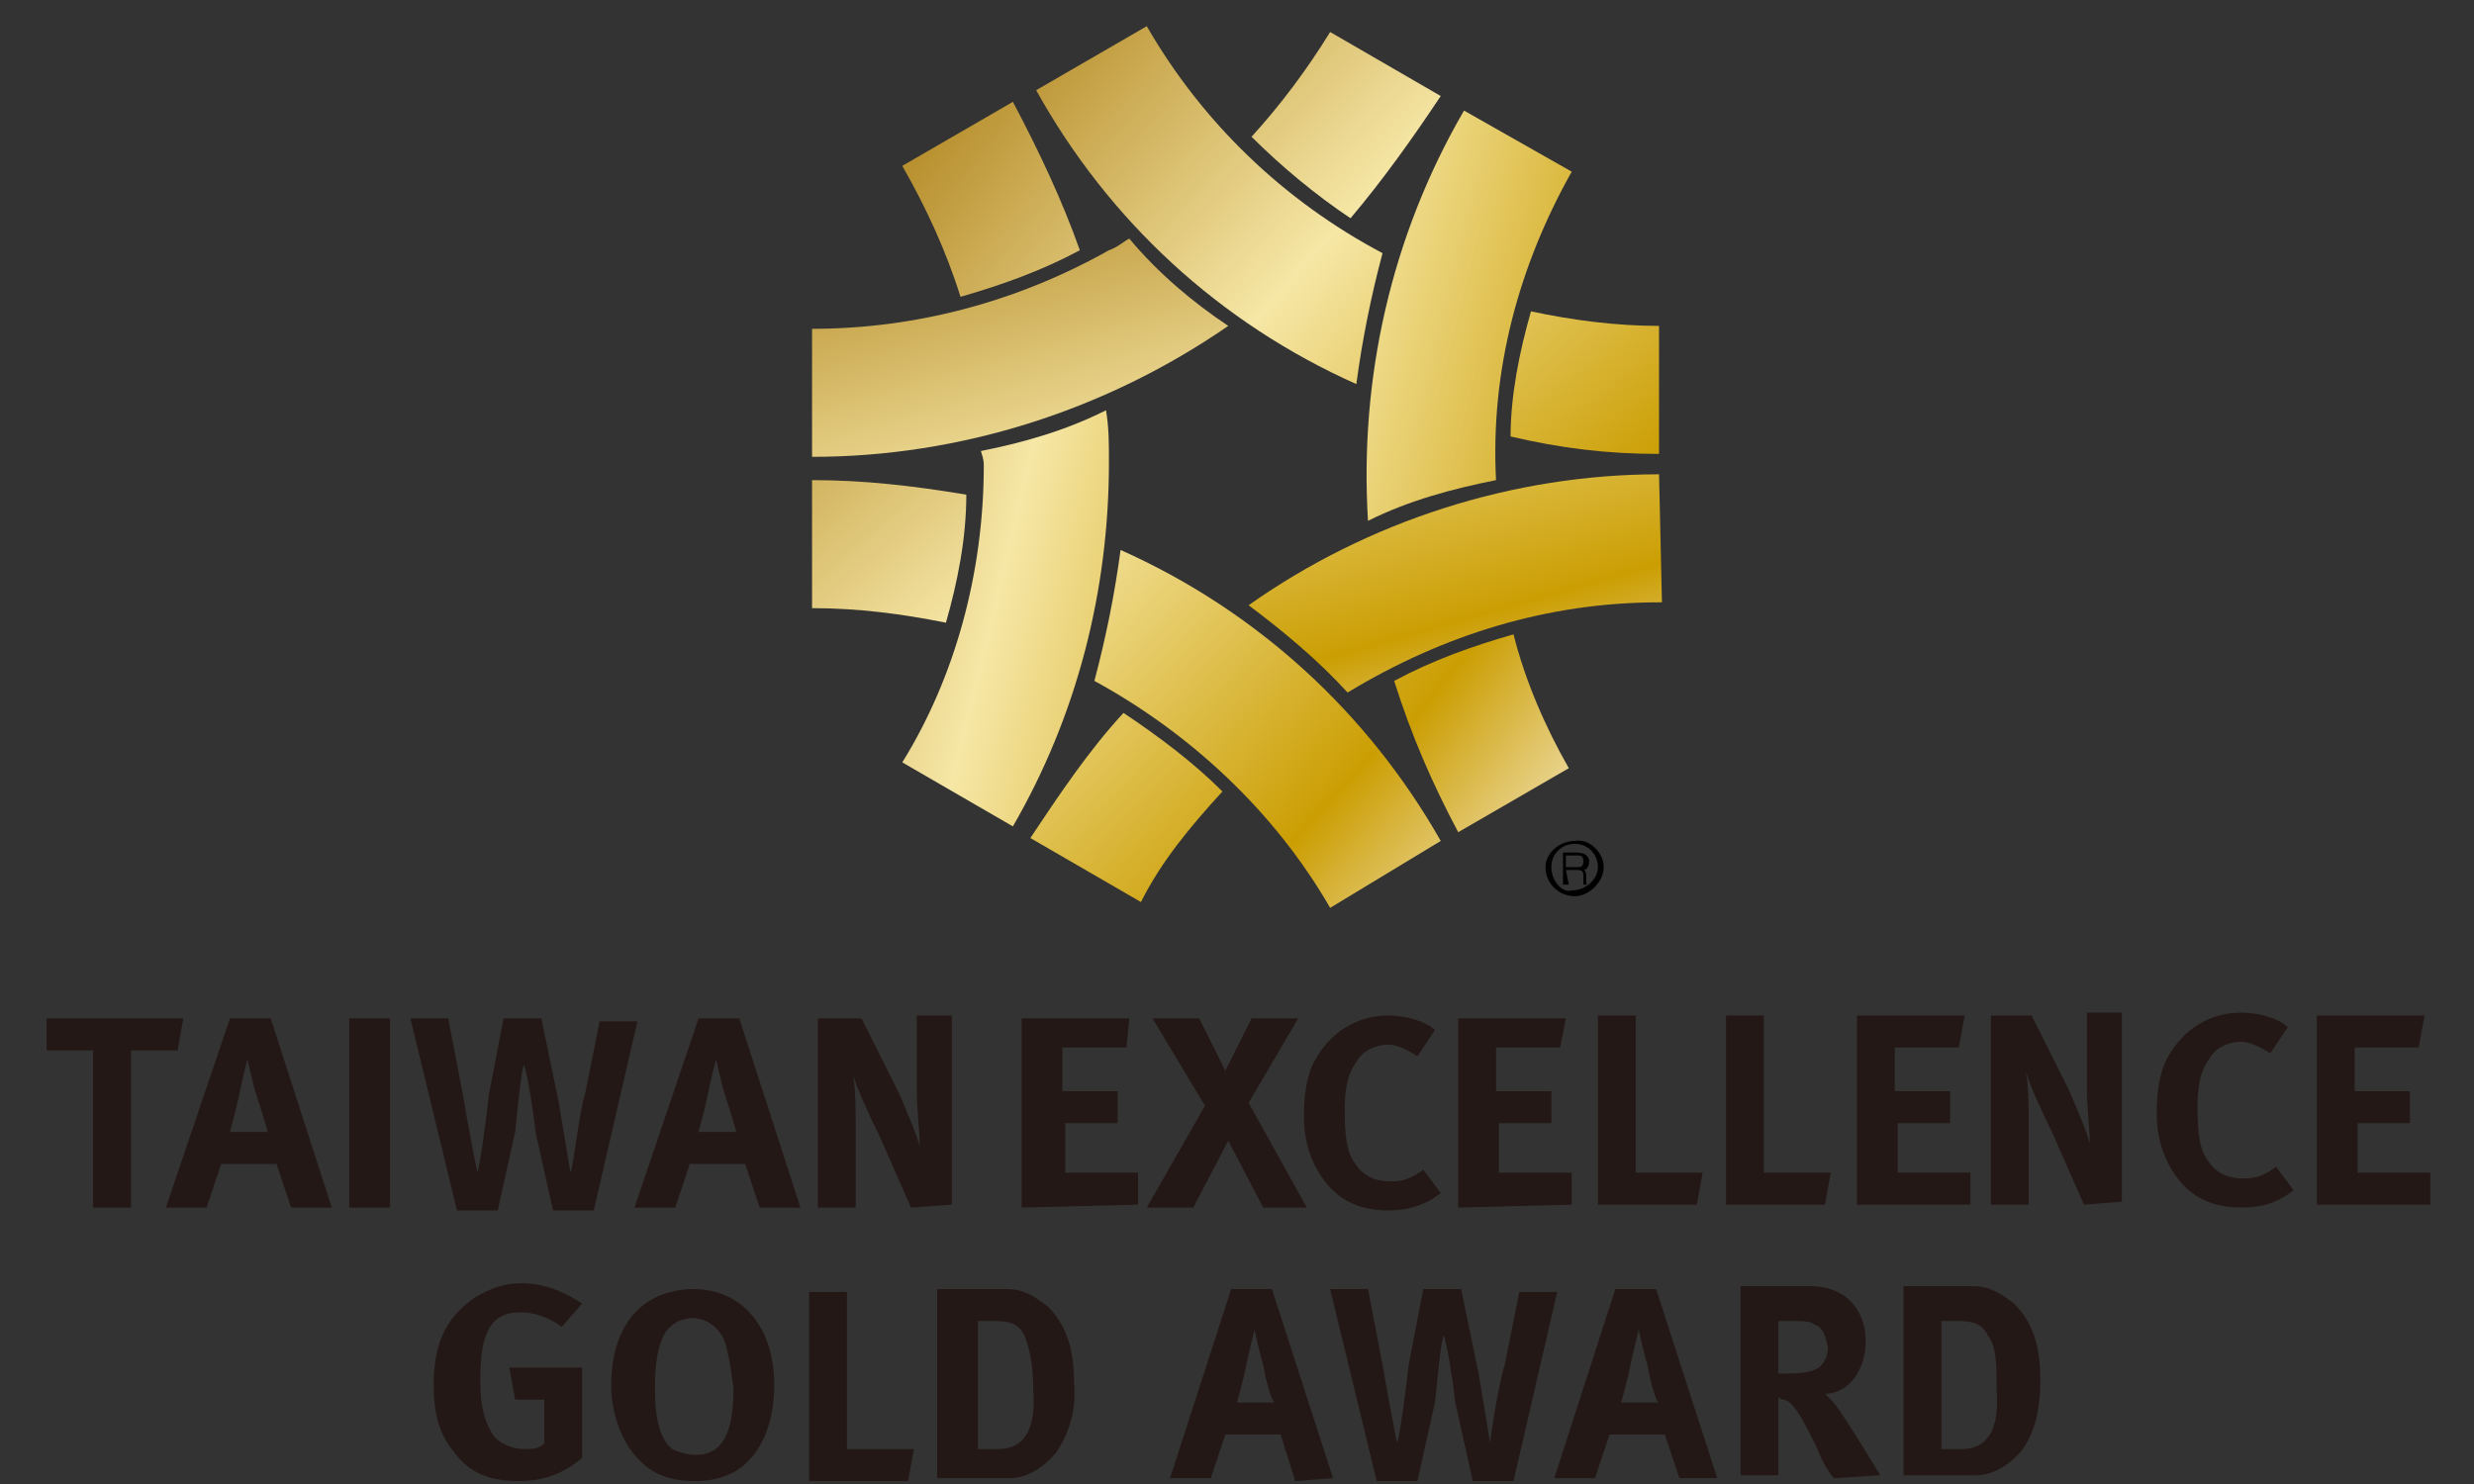 <?xml version="1.0" encoding="utf-8"?>
<!-- Generator: Adobe Illustrator 19.2.1, SVG Export Plug-In . SVG Version: 6.00 Build 0)  -->
<svg version="1.1" id="圖層_1" xmlns="http://www.w3.org/2000/svg" xmlns:xlink="http://www.w3.org/1999/xlink" x="0px" y="0px"
	 viewBox="0 0 85 51" style="enable-background:new 0 0 85 51;" xml:space="preserve">
<rect x="0" y="0" width="85" height="51" fill="#333333" stroke="none"/>
<style type="text/css">
	.st0{fill:url(#SVGID_1_);}
	.st1{fill:url(#SVGID_2_);}
	.st2{fill:url(#SVGID_3_);}
	.st3{fill:url(#SVGID_4_);}
	.st4{fill:url(#SVGID_5_);}
	.st5{fill:url(#SVGID_6_);}
	.st6{fill:url(#SVGID_7_);}
	.st7{fill:url(#SVGID_8_);}
	.st8{fill:url(#SVGID_9_);}
	.st9{fill:url(#SVGID_10_);}
	.st10{fill:url(#SVGID_11_);}
	.st11{fill:url(#SVGID_12_);}
	.st12{fill:#231815;}
</style>
<g>
	
		<linearGradient id="SVGID_1_" gradientUnits="userSpaceOnUse" x1="-397.648" y1="-153.432" x2="-392.726" y2="-148.422" gradientTransform="matrix(5.552 0 0 5.237 2246.427 801.512)">
		<stop  offset="0" style="stop-color:#B99130"/>
		<stop  offset="0.321" style="stop-color:#F6E7A6"/>
		<stop  offset="0.674" style="stop-color:#CB9E03"/>
		<stop  offset="0.875" style="stop-color:#F6EAC9"/>
		<stop  offset="1" style="stop-color:#D8AA4B"/>
	</linearGradient>
	<path class="st0" d="M57,15.6v-4.4c-1.5,0-3-0.2-4.4-0.5c-0.4,1.4-0.7,2.9-0.7,4.3C53.6,15.4,55.2,15.6,57,15.6z"/>
	
		<linearGradient id="SVGID_2_" gradientUnits="userSpaceOnUse" x1="-444.219" y1="-172.117" x2="-442.08" y2="-170.138" gradientTransform="matrix(12.781 0 0 13.266 5713.314 2284.337)">
		<stop  offset="0" style="stop-color:#B99130"/>
		<stop  offset="0.321" style="stop-color:#F6E7A6"/>
		<stop  offset="0.674" style="stop-color:#CB9E03"/>
		<stop  offset="0.875" style="stop-color:#F6EAC9"/>
		<stop  offset="1" style="stop-color:#D8AA4B"/>
	</linearGradient>
	<path class="st1" d="M39.4,0.9l-3.8,2.2c2.5,4.5,6.3,8,11,10.1c0.2-1.5,0.5-3,0.9-4.5C44.1,6.9,41.3,4.2,39.4,0.9z"/>
	
		<linearGradient id="SVGID_3_" gradientUnits="userSpaceOnUse" x1="-407.466" y1="-160.123" x2="-403.257" y2="-156.458" gradientTransform="matrix(6.494 0 0 7.16 2678.015 1151.489)">
		<stop  offset="0" style="stop-color:#B99130"/>
		<stop  offset="0.321" style="stop-color:#F6E7A6"/>
		<stop  offset="0.674" style="stop-color:#CB9E03"/>
		<stop  offset="0.875" style="stop-color:#F6EAC9"/>
		<stop  offset="1" style="stop-color:#D8AA4B"/>
	</linearGradient>
	<path class="st2" d="M34.8,3.5L31,5.7c0.8,1.4,1.5,2.9,2,4.5c1.4-0.4,2.8-0.9,4.1-1.6C36.5,6.9,35.7,5.2,34.8,3.5L34.8,3.5z"/>
	
		<linearGradient id="SVGID_4_" gradientUnits="userSpaceOnUse" x1="-419.813" y1="-174.208" x2="-416.254" y2="-172.493" gradientTransform="matrix(7.681 0 0 15.303 3250.174 2677.541)">
		<stop  offset="0" style="stop-color:#B99130"/>
		<stop  offset="0.321" style="stop-color:#F6E7A6"/>
		<stop  offset="0.674" style="stop-color:#CB9E03"/>
		<stop  offset="0.875" style="stop-color:#F6EAC9"/>
		<stop  offset="1" style="stop-color:#D8AA4B"/>
	</linearGradient>
	<path class="st3" d="M33.8,16c0,3.7-1,7.3-2.8,10.2l3.8,2.2c2.2-3.8,3.3-8.1,3.3-12.5c0-0.7,0-1.2-0.1-1.8
		c-1.4,0.7-2.8,1.1-4.3,1.4C33.8,15.8,33.8,15.9,33.8,16L33.8,16z"/>
	
		<linearGradient id="SVGID_5_" gradientUnits="userSpaceOnUse" x1="-410.014" y1="-162.907" x2="-405.78" y2="-159.266" gradientTransform="matrix(6.458 0 0 7.21 2678.9 1180.506)">
		<stop  offset="0" style="stop-color:#B99130"/>
		<stop  offset="0.321" style="stop-color:#F6E7A6"/>
		<stop  offset="0.674" style="stop-color:#CB9E03"/>
		<stop  offset="0.875" style="stop-color:#F6EAC9"/>
		<stop  offset="1" style="stop-color:#D8AA4B"/>
	</linearGradient>
	<path class="st4" d="M50.1,28.6l3.8-2.2c-0.8-1.4-1.5-3-1.9-4.6c-1.4,0.4-2.8,0.9-4.1,1.6C48.5,25.3,49.2,26.9,50.1,28.6z"/>
	
		<linearGradient id="SVGID_6_" gradientUnits="userSpaceOnUse" x1="-420.84" y1="-174.173" x2="-417.3" y2="-172.443" gradientTransform="matrix(7.724 0 0 15.166 3287.831 2640.847)">
		<stop  offset="0" style="stop-color:#B99130"/>
		<stop  offset="0.321" style="stop-color:#F6E7A6"/>
		<stop  offset="0.674" style="stop-color:#CB9E03"/>
		<stop  offset="0.875" style="stop-color:#F6EAC9"/>
		<stop  offset="1" style="stop-color:#D8AA4B"/>
	</linearGradient>
	<path class="st5" d="M54,5.9l-3.7-2.1C47.8,8.1,46.7,13,47,17.9c1.4-0.7,2.9-1.1,4.4-1.4C51.2,12.7,52.2,9.1,54,5.9z"/>
	
		<linearGradient id="SVGID_7_" gradientUnits="userSpaceOnUse" x1="-415.234" y1="-161.491" x2="-411.359" y2="-157.735" gradientTransform="matrix(7.054 0 0 6.989 2952.772 1142.235)">
		<stop  offset="0" style="stop-color:#B99130"/>
		<stop  offset="0.321" style="stop-color:#F6E7A6"/>
		<stop  offset="0.674" style="stop-color:#CB9E03"/>
		<stop  offset="0.875" style="stop-color:#F6EAC9"/>
		<stop  offset="1" style="stop-color:#D8AA4B"/>
	</linearGradient>
	<path class="st6" d="M38.6,24.5c-1.2,1.3-2.2,2.8-3.2,4.3l3.8,2.2c0.7-1.4,1.7-2.6,2.8-3.8C41,26.2,39.8,25.3,38.6,24.5z"/>
	
		<linearGradient id="SVGID_8_" gradientUnits="userSpaceOnUse" x1="-450.983" y1="-164.74" x2="-449.191" y2="-161.451" gradientTransform="matrix(15.254 0 0 7.977 6913.092 1317.204)">
		<stop  offset="0" style="stop-color:#B99130"/>
		<stop  offset="0.321" style="stop-color:#F6E7A6"/>
		<stop  offset="0.674" style="stop-color:#CB9E03"/>
		<stop  offset="0.875" style="stop-color:#F6EAC9"/>
		<stop  offset="1" style="stop-color:#D8AA4B"/>
	</linearGradient>
	<path class="st7" d="M57,16.3c-5,0-10,1.6-14.1,4.5c1.2,0.9,2.4,1.9,3.4,3c3.3-2,6.9-3.1,10.7-3.1h0.1L57,16.3L57,16.3z"/>
	
		<linearGradient id="SVGID_9_" gradientUnits="userSpaceOnUse" x1="-397.41" y1="-151.81" x2="-392.589" y2="-146.803" gradientTransform="matrix(5.671 0 0 5.242 2278.028 808.803)">
		<stop  offset="0" style="stop-color:#B99130"/>
		<stop  offset="0.321" style="stop-color:#F6E7A6"/>
		<stop  offset="0.674" style="stop-color:#CB9E03"/>
		<stop  offset="0.875" style="stop-color:#F6EAC9"/>
		<stop  offset="1" style="stop-color:#D8AA4B"/>
	</linearGradient>
	<path class="st8" d="M27.9,16.5v4.4c1.6,0,3.1,0.2,4.6,0.5c0.4-1.4,0.7-2.9,0.7-4.4C31.4,16.7,29.7,16.5,27.9,16.5L27.9,16.5z"/>
	
		<linearGradient id="SVGID_10_" gradientUnits="userSpaceOnUse" x1="-445.108" y1="-172.843" x2="-442.973" y2="-170.855" gradientTransform="matrix(12.801 0 0 13.198 5725.115 2291.037)">
		<stop  offset="0" style="stop-color:#B99130"/>
		<stop  offset="0.321" style="stop-color:#F6E7A6"/>
		<stop  offset="0.674" style="stop-color:#CB9E03"/>
		<stop  offset="0.875" style="stop-color:#F6EAC9"/>
		<stop  offset="1" style="stop-color:#D8AA4B"/>
	</linearGradient>
	<path class="st9" d="M49.5,28.9c-2.5-4.4-6.3-7.9-11-10c-0.2,1.5-0.5,3-0.9,4.5c3.3,1.8,6.2,4.5,8.1,7.8l0,0L49.5,28.9L49.5,28.9
		L49.5,28.9z"/>
	<g>
		
			<linearGradient id="SVGID_11_" gradientUnits="userSpaceOnUse" x1="-450.47" y1="-163.267" x2="-448.691" y2="-160.007" gradientTransform="matrix(15.37 0 0 8.052 6952.947 1322.51)">
			<stop  offset="0" style="stop-color:#B99130"/>
			<stop  offset="0.321" style="stop-color:#F6E7A6"/>
			<stop  offset="0.674" style="stop-color:#CB9E03"/>
			<stop  offset="0.875" style="stop-color:#F6EAC9"/>
			<stop  offset="1" style="stop-color:#D8AA4B"/>
		</linearGradient>
		<path class="st10" d="M38.8,8.2c-0.2,0.1-0.4,0.3-0.7,0.4c-3.2,1.8-6.7,2.7-10.2,2.7v4.4c5.1,0,10.1-1.6,14.3-4.5
			C41,10.4,39.8,9.4,38.8,8.2L38.8,8.2z"/>
		
			<linearGradient id="SVGID_12_" gradientUnits="userSpaceOnUse" x1="-413.01" y1="-159.827" x2="-409.069" y2="-156.017" gradientTransform="matrix(6.935 0 0 6.887 2903.508 1098.088)">
			<stop  offset="0" style="stop-color:#B99130"/>
			<stop  offset="0.321" style="stop-color:#F6E7A6"/>
			<stop  offset="0.674" style="stop-color:#CB9E03"/>
			<stop  offset="0.875" style="stop-color:#F6EAC9"/>
			<stop  offset="1" style="stop-color:#D8AA4B"/>
		</linearGradient>
		<path class="st11" d="M46.4,7.5c1.1-1.3,2.1-2.7,3.1-4.2l-3.8-2.2C44.9,2.4,44,3.6,43,4.7C44,5.7,45.2,6.7,46.4,7.5L46.4,7.5z"/>
	</g>
	<g>
		<path d="M53.8,29.4h0.4c0.1,0,0.2,0,0.2,0.2c0,0.2-0.1,0.2-0.2,0.2h-0.4V29.4z M53.8,29.9h0.4c0.2,0,0.2,0.1,0.2,0.2
			c0,0,0,0.2,0,0.3h0.2l0,0c-0.1,0-0.1,0-0.1-0.1v-0.2c0-0.2-0.1-0.2-0.1-0.2c0.1,0,0.2-0.1,0.2-0.3c0-0.2-0.2-0.3-0.4-0.3h-0.5v1.1
			h0.2L53.8,29.9L53.8,29.9L53.8,29.9z"/>
		<path d="M53.1,29.8c0,0.6,0.5,1,1,1s1-0.5,1-1s-0.5-1-1-0.9C53.6,28.9,53.1,29.3,53.1,29.8z M53.3,29.8c0-0.5,0.4-0.8,0.8-0.8
			c0.5,0,0.8,0.4,0.8,0.8s-0.4,0.8-0.9,0.8C53.7,30.7,53.3,30.3,53.3,29.8z"/>
	</g>
</g>
<g>
	<g>
		<path class="st12" d="M20.4,41.6l-1.4,0l-0.6-2.7c-0.1-0.9-0.3-2.1-0.4-2.3c-0.1,0.2-0.2,1.4-0.3,2.3l-0.6,2.7l-1.4,0L14.1,35
			l1.3,0l0.5,2.6c0.2,1.2,0.5,2.7,0.5,2.7c0.1-0.3,0.3-1.8,0.4-2.7l0.5-2.6l1.3,0l0.6,2.9c0.1,0.6,0.4,2.4,0.4,2.4
			c0.1-0.2,0.3-2.1,0.5-2.7l0.5-2.5l1.3,0L20.4,41.6z"/>
		<path class="st12" d="M6.1,36.1l-1.6,0l0,5.4l-1.3,0l0-5.4l-1.6,0l0-1.1l4.7,0L6.1,36.1z"/>
		<path class="st12" d="M10,41.5L9.5,40l-1.9,0l-0.5,1.5l-1.4,0L7.9,35l1.4,0l2.1,6.5L10,41.5z M8.8,37.6c-0.1-0.3-0.3-1.2-0.3-1.2
			s-0.2,0.8-0.3,1.3c-0.1,0.5-0.2,0.8-0.3,1.2l1.3,0C9.2,38.9,9,38.2,8.8,37.6z"/>
		<path class="st12" d="M12,41.5l0-6.5l1.4,0l0,6.5L12,41.5z"/>
		<path class="st12" d="M26.1,41.5L25.6,40l-1.9,0l-0.5,1.5l-1.4,0L24,35l1.4,0l2.1,6.5L26.1,41.5z M24.9,37.6
			c-0.1-0.3-0.3-1.2-0.3-1.2s-0.2,0.8-0.3,1.3c-0.1,0.5-0.2,0.8-0.3,1.2l1.3,0C25.3,38.9,25.1,38.2,24.9,37.6z"/>
		<path class="st12" d="M31.3,41.5L30.2,39c-0.4-0.8-0.8-1.7-0.9-2.1c0.1,0.5,0.1,1.3,0.1,1.8l0,2.8l-1.3,0l0-6.5l1.5,0l1.3,2.6
			c0.3,0.7,0.6,1.4,0.7,1.8c0-0.5-0.1-1.3-0.1-1.8l0-2.7l1.2,0l0,6.5L31.3,41.5z"/>
		<path class="st12" d="M35.1,41.5l0-6.5l3.7,0L38.7,36l-2.2,0l0,1.5l1.9,0l0,1.1l-1.8,0l0,1.7l2.5,0l0,1.1L35.1,41.5z"/>
		<path class="st12" d="M43.4,41.5l-1.2-2.3l-1.2,2.3l-1.6,0l2-3.5l-1.8-3l1.6,0l0.9,1.8l0.9-1.8l1.6,0l-1.7,2.9l2,3.6L43.4,41.5z"
			/>
		<path class="st12" d="M47.7,41.6c-0.9,0-1.6-0.3-2.1-0.9c-0.5-0.6-0.8-1.4-0.8-2.3c0-0.8,0.1-1.5,0.4-2c0.5-0.9,1.4-1.5,2.5-1.5
			c0.6,0,1.3,0.2,1.6,0.5l-0.6,0.9c-0.3-0.2-0.7-0.4-1-0.4c-0.4,0-0.9,0.2-1.1,0.6c-0.3,0.4-0.4,0.9-0.4,1.7c0,0.9,0.1,1.4,0.3,1.7
			c0.3,0.5,0.7,0.7,1.3,0.7c0.4,0,0.7-0.1,1.1-0.4l0.6,0.8C49,41.4,48.4,41.6,47.7,41.6z"/>
		<path class="st12" d="M50.1,41.5l0-6.5l3.7,0L53.6,36l-2.2,0l0,1.5l1.9,0l0,1.1l-1.8,0l0,1.7l2.5,0l0,1.1L50.1,41.5z"/>
		<path class="st12" d="M58.3,41.4l-3.4,0l0-6.5l1.3,0l0,5.4l2.3,0L58.3,41.4z"/>
		<path class="st12" d="M62.7,41.4l-3.4,0l0-6.5l1.3,0l0,5.4l2.3,0L62.7,41.4z"/>
		<path class="st12" d="M63.8,41.4l0-6.5l3.7,0L67.3,36l-2.2,0l0,1.5l1.9,0v1.1l-1.8,0l0,1.7l2.5,0l0,1.1L63.8,41.4z"/>
		<path class="st12" d="M71.6,41.4l-1.1-2.5c-0.4-0.8-0.8-1.7-0.9-2.1c0.1,0.5,0.1,1.3,0.1,1.8l0,2.8l-1.3,0l0-6.5l1.4,0l1.3,2.6
			c0.3,0.7,0.6,1.4,0.7,1.8c0-0.5-0.1-1.3-0.1-1.8l0-2.7l1.2,0l0,6.5L71.6,41.4z"/>
		<path class="st12" d="M77,41.5c-0.9,0-1.6-0.3-2.1-0.9c-0.5-0.6-0.8-1.4-0.8-2.3c0-0.8,0.1-1.5,0.4-2c0.5-0.9,1.4-1.5,2.5-1.5
			c0.6,0,1.3,0.2,1.6,0.5l-0.6,0.9c-0.3-0.2-0.7-0.4-1-0.4c-0.4,0-0.9,0.2-1.1,0.6c-0.3,0.4-0.4,0.9-0.4,1.7c0,0.9,0.1,1.4,0.3,1.7
			c0.3,0.5,0.7,0.7,1.3,0.7c0.4,0,0.7-0.1,1.1-0.4l0.6,0.8C78.3,41.3,77.8,41.5,77,41.5z"/>
		<path class="st12" d="M79.6,41.4l0-6.5l3.7,0l-0.2,1.1l-2.2,0l0,1.5l1.9,0l0,1.1l-1.8,0l0,1.7l2.5,0l0,1.1L79.6,41.4z"/>
	</g>
	<g>
		<path class="st12" d="M52,50.9l-1.4,0l-0.6-2.7c-0.1-0.9-0.3-2.1-0.4-2.3c-0.1,0.2-0.2,1.4-0.3,2.3l-0.6,2.7l-1.4,0l-1.6-6.6
			l1.3,0l0.5,2.6c0.2,1.2,0.5,2.7,0.5,2.7c0.1-0.3,0.3-1.8,0.4-2.7l0.5-2.6l1.3,0l0.6,2.9c0.1,0.6,0.4,2.4,0.4,2.4
			c0-0.2,0.3-2.1,0.5-2.7l0.5-2.5l1.3,0L52,50.9z"/>
		<path class="st12" d="M17.8,50.9c-1,0-1.7-0.3-2.2-1c-0.5-0.6-0.7-1.3-0.7-2.3c0-1.4,0.4-2.3,1.4-3c0.5-0.3,1-0.5,1.6-0.5
			c0.8,0,1.5,0.3,2.1,0.7l-0.7,0.8c-0.4-0.3-0.9-0.5-1.4-0.5c-0.4,0-0.7,0.1-0.9,0.3c-0.4,0.4-0.5,1.1-0.5,2.1
			c0,0.9,0.2,1.5,0.5,1.9c0.2,0.2,0.6,0.4,1,0.4c0.3,0,0.5,0,0.7-0.2l0-1.5l-1,0l-0.2-1.1l2.5,0l0,3.1
			C19.3,50.7,18.6,50.9,17.8,50.9z"/>
		<path class="st12" d="M25.2,50.6c-0.4,0.2-0.8,0.3-1.3,0.3c-1,0-1.6-0.3-2.1-0.9c-0.5-0.6-0.8-1.5-0.8-2.4c0-1.4,0.5-2.5,1.5-3
			c0.4-0.2,0.9-0.3,1.3-0.3c1.7,0,2.8,1.3,2.8,3.3C26.6,49,26.1,50.1,25.2,50.6z M24.9,46.1c-0.1-0.3-0.5-0.8-1.1-0.8
			c-0.4,0-0.8,0.2-1,0.6c-0.2,0.4-0.3,1-0.3,1.8c0,1.1,0.2,1.8,0.6,2.1c0.2,0.1,0.5,0.2,0.8,0.2c0.9,0,1.3-0.7,1.3-2.3
			C25.1,46.9,25,46.4,24.9,46.1z"/>
		<path class="st12" d="M31.2,50.9l-3.4,0l0-6.5l1.3,0l0,5.4l2.3,0L31.2,50.9z"/>
		<path class="st12" d="M36.3,49.9c-0.4,0.5-1,0.9-1.6,0.9c-0.2,0-0.6,0-0.9,0l-1.6,0l0-6.5l1.3,0c0.4,0,0.9,0,1.1,0
			c0.6,0,1,0.3,1.4,0.6c0.6,0.6,0.9,1.4,0.9,2.6C37,48.5,36.7,49.3,36.3,49.9z M35.2,45.9c-0.2-0.4-0.5-0.5-1-0.5l-0.6,0l0,4.4
			l0.7,0c0.9,0,1.3-0.7,1.2-2C35.5,47,35.4,46.4,35.2,45.9z"/>
		<path class="st12" d="M44.5,50.9L44,49.3l-1.9,0l-0.5,1.5l-1.4,0l2.1-6.5l1.4,0l2.1,6.5L44.5,50.9z M43.4,46.9
			c-0.1-0.3-0.3-1.2-0.3-1.2s-0.2,0.8-0.3,1.3c-0.1,0.5-0.2,0.8-0.3,1.2l1.3,0C43.7,48.2,43.5,47.5,43.4,46.9z"/>
		<path class="st12" d="M57.7,50.8l-0.5-1.5l-1.9,0l-0.5,1.5l-1.4,0l2.1-6.5l1.4,0l2.1,6.5L57.7,50.8z M56.6,46.9
			c-0.1-0.3-0.3-1.2-0.3-1.2S56.1,46.5,56,47c-0.1,0.5-0.2,0.8-0.3,1.2l1.3,0C56.9,48.2,56.7,47.5,56.6,46.9z"/>
		<path class="st12" d="M63,50.8c-0.3-0.4-0.4-0.6-0.6-1.1c-0.6-1.2-0.8-1.5-1.1-1.6c-0.1,0-0.1,0-0.2-0.1l0,2.7l-1.3,0l0-6.5l2.4,0
			c1.2,0,1.9,0.8,1.9,1.9c0,1-0.6,1.8-1.4,1.8c0.1,0.1,0.2,0.2,0.3,0.3c0.4,0.5,1.6,2.5,1.6,2.5L63,50.8z M62.3,45.5
			c-0.1-0.1-0.4-0.1-0.7-0.1l-0.5,0l0,1.8l0.4,0c0.6,0,0.8-0.1,1-0.2c0.2-0.2,0.3-0.4,0.3-0.7C62.7,45.8,62.6,45.6,62.3,45.5z"/>
		<path class="st12" d="M69.5,49.8c-0.4,0.5-1,0.9-1.6,0.9c-0.2,0-0.6,0-0.9,0l-1.6,0l0-6.5l1.3,0c0.4,0,0.9,0,1.1,0
			c0.6,0,1,0.3,1.4,0.6c0.6,0.6,0.9,1.4,0.9,2.6C70.1,48.5,69.9,49.2,69.5,49.8z M68.3,45.9c-0.2-0.4-0.5-0.5-1-0.5l-0.6,0l0,4.4
			l0.7,0c0.9,0,1.3-0.7,1.2-2C68.6,46.9,68.6,46.3,68.3,45.9z"/>
	</g>
</g>
</svg>
